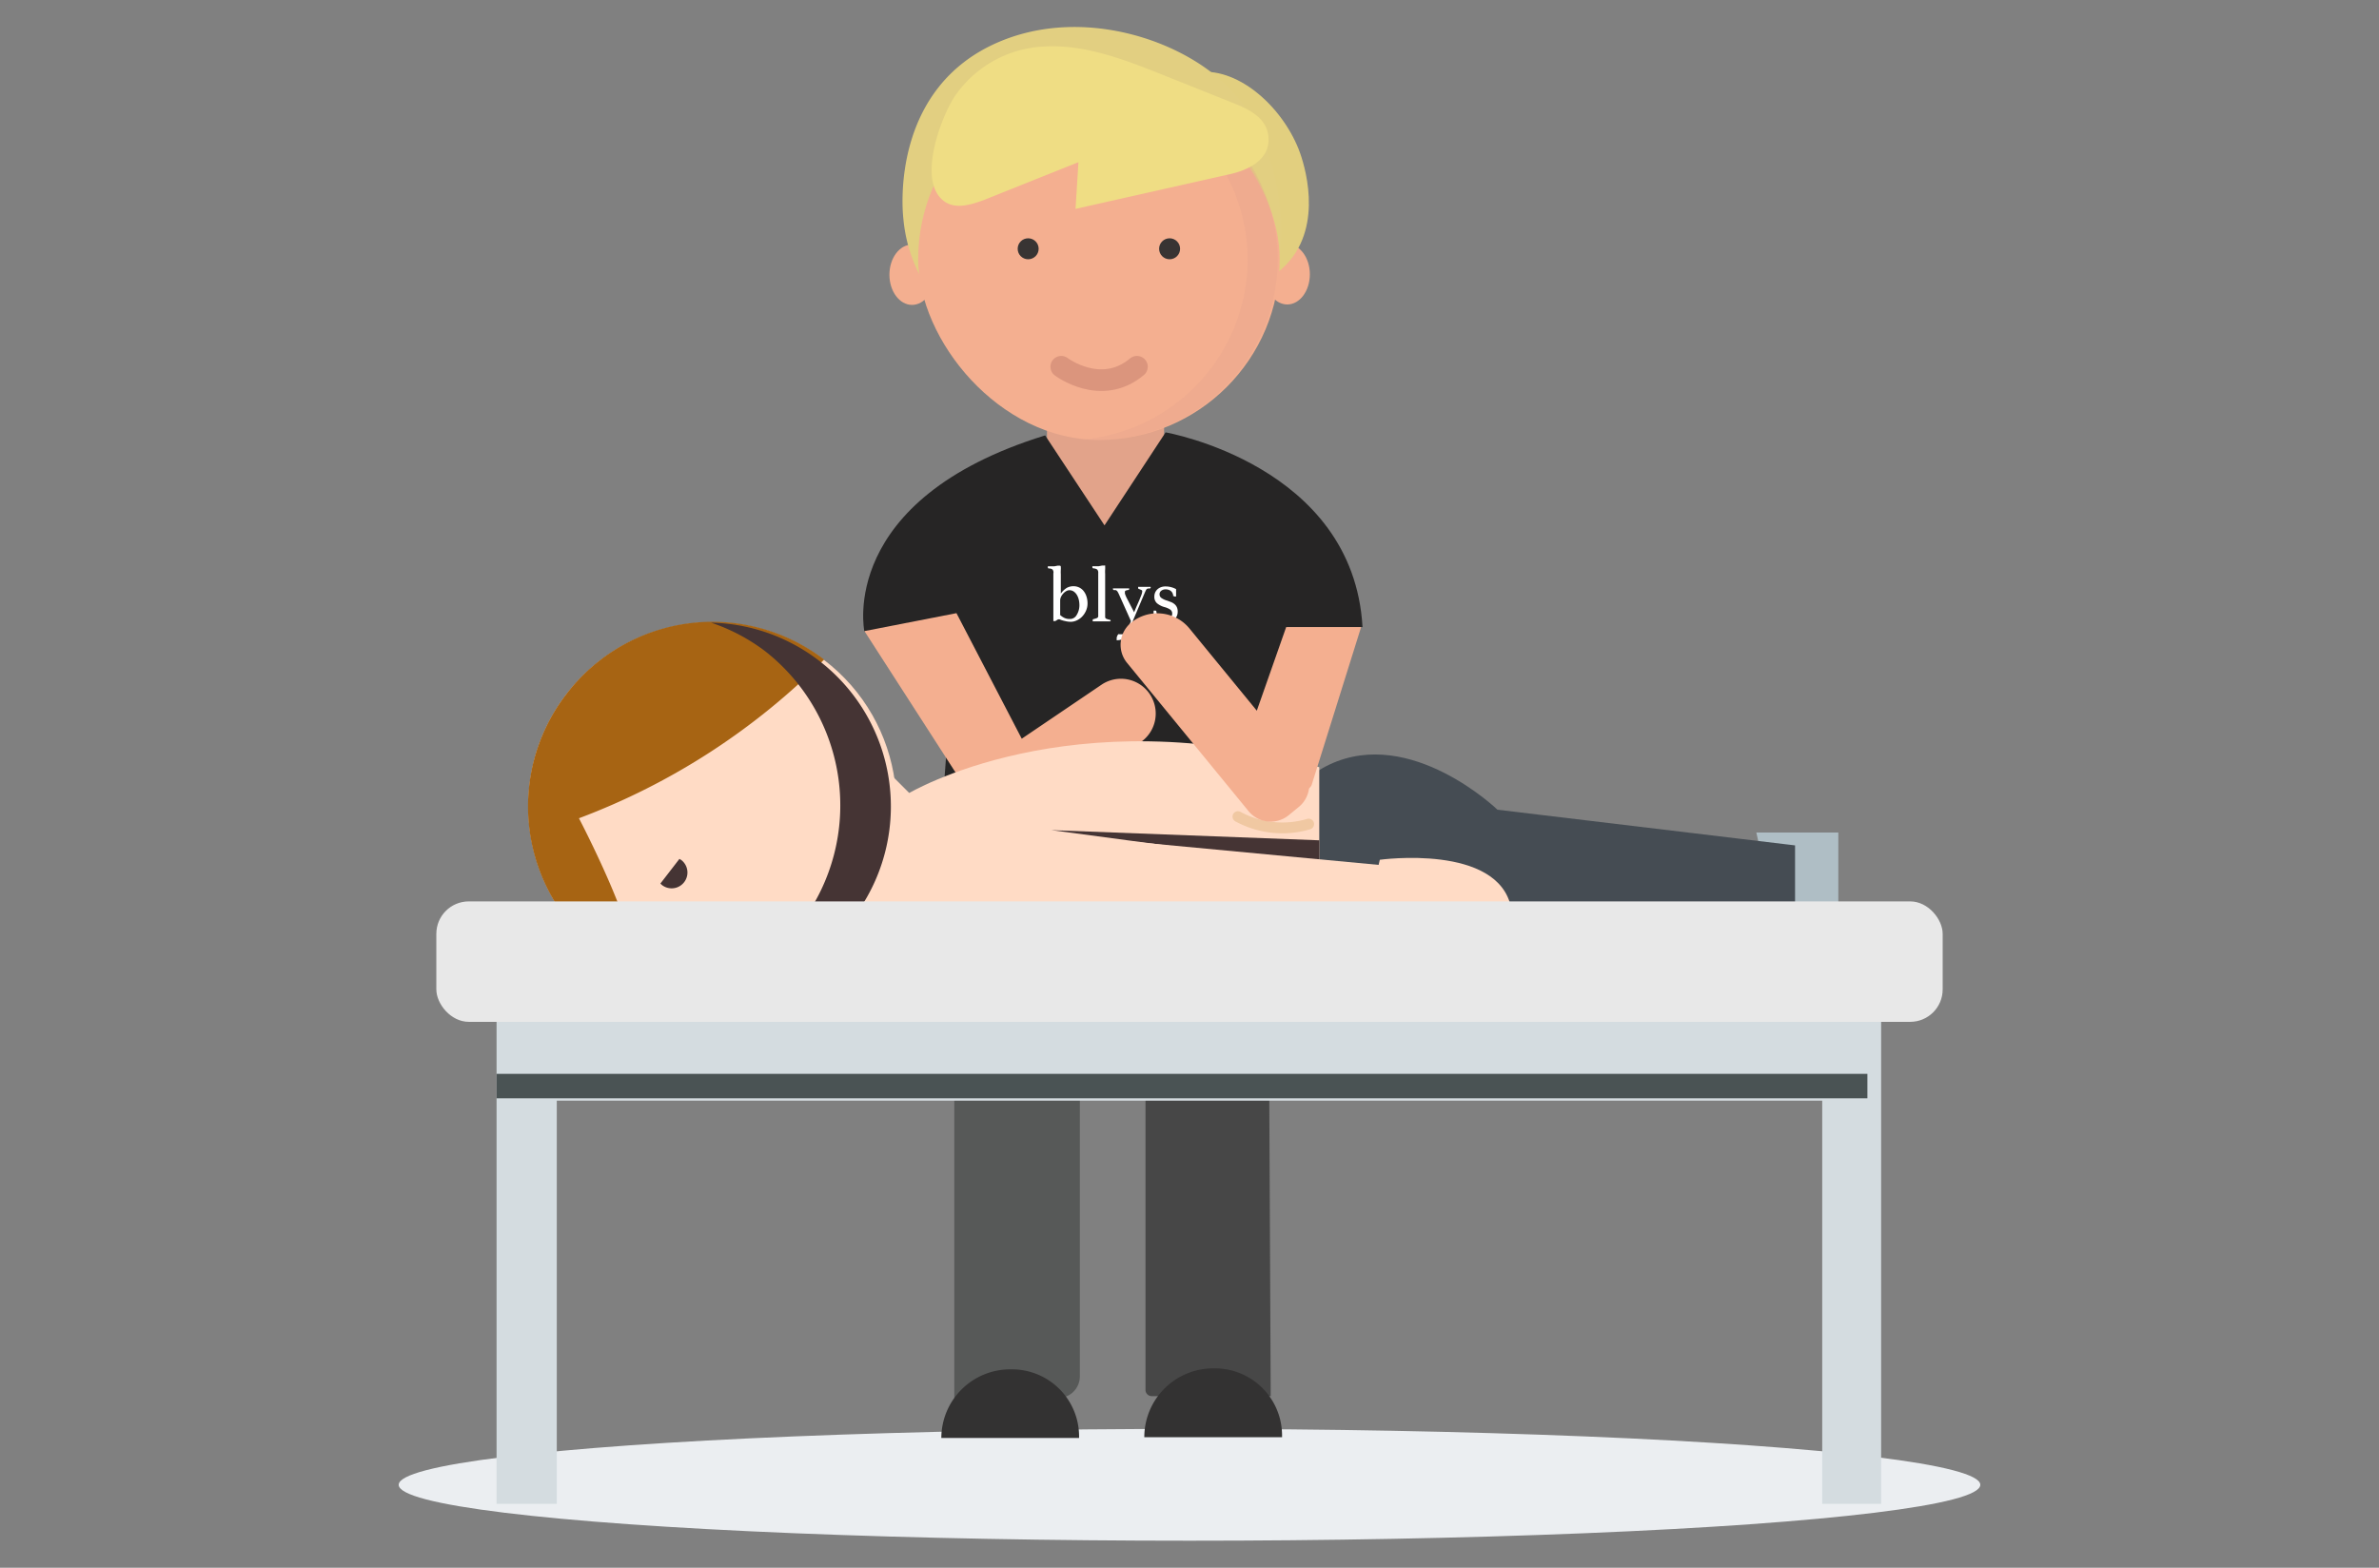 <svg xmlns="http://www.w3.org/2000/svg" viewBox="0 0 220 145">
  <rect x="0" y="0" width="220" height="145" fill="#808080" stroke="none"/>
  <defs>
    <style>
      .cls-1 {
        isolation: isolate;
      }

      .cls-2 {
        fill: #ebeef1;
      }

      .cls-3 {
        fill: #575958;
      }

      .cls-4 {
        fill: #474747;
      }

      .cls-5 {
        fill: #42b396;
      }

      .cls-6 {
        fill: #e2a38a;
      }

      .cls-7 {
        fill: #333232;
      }

      .cls-8 {
        fill: #262525;
      }

      .cls-9 {
        fill: #f4af90;
      }

      .cls-10 {
        fill: #e2cf7f;
      }

      .cls-11 {
        fill: #e2cf81;
      }

      .cls-12 {
        fill: #383433;
      }

      .cls-13, .cls-23 {
        fill: none;
        stroke-linecap: round;
        stroke-miterlimit: 10;
      }

      .cls-13 {
        stroke: #db957d;
        stroke-width: 2px;
      }

      .cls-14 {
        fill: #afbec5;
      }

      .cls-15 {
        fill: #454c53;
      }

      .cls-16 {
        fill: #ffdbc5;
      }

      .cls-17 {
        fill: #a76413;
      }

      .cls-18, .cls-19 {
        fill: #453434;
      }

      .cls-18 {
        mix-blend-mode: soft-light;
      }

      .cls-20 {
        fill: #d4dce0;
      }

      .cls-21 {
        fill: #4a5354;
      }

      .cls-22 {
        fill: #e8e8e8;
      }

      .cls-23 {
        stroke: #f0c8a2;
      }

      .cls-24 {
        fill: #e5a58c;
        opacity: 0.35;
      }

      .cls-25 {
        fill: #efdd84;
      }

      .cls-26 {
        fill: #fff;
      }
    </style>
  </defs>
  <title>deep tissue</title>
  <g class="cls-1">
    <g id="OBJECTS">
      <g>
        <ellipse class="cls-2" cx="110" cy="137.33" rx="73.13" ry="5.17"/>
        <path class="cls-3" d="M88.25,79H99.86a0,0,0,0,1,0,0v48.3a2,2,0,0,1-2,2H88.25a0,0,0,0,1,0,0V79A0,0,0,0,1,88.25,79Z"/>
        <path class="cls-4" d="M117.51,129.13h-11a0.58,0.58,0,0,1-.58-0.58V78.83l11.34,0.27Z"/>
        <path class="cls-5" d="M110.23,88.84s17.24,3.52,17.88-10.8l-29-.46Z"/>
        <rect class="cls-6" x="96.82" y="37.75" width="10.83" height="13.74"/>
        <path class="cls-7" d="M93.42,126.65h0.16a6.21,6.21,0,0,1,6.21,6.21V133a0,0,0,0,1,0,0H87.05a0,0,0,0,1,0,0v0A6.37,6.37,0,0,1,93.42,126.65Z"/>
        <path class="cls-7" d="M112.19,126.56h0.16a6.21,6.21,0,0,1,6.21,6.21v0.16a0,0,0,0,1,0,0H105.82a0,0,0,0,1,0,0v0a6.37,6.37,0,0,1,6.37-6.37Z"/>
        <path class="cls-8" d="M79.93,58.38S77.4,46.21,96.65,40.27l5.49,8.32,5.65-8.6S125.15,43,126,58h-6.92l-0.42,20H86.9l1.55-21.05S79.69,58.6,79.93,58.38Z"/>
        <ellipse class="cls-9" cx="119.04" cy="25.37" rx="2.09" ry="2.79"/>
        <ellipse class="cls-9" cx="84.34" cy="25.41" rx="2.09" ry="2.79"/>
        <path class="cls-10" d="M110.53,6.71c3.79-.64,7.93,3,9.56,7.08,0.21,0.52,2.31,6-.5,9.91-3.38,4.71-11.87,4.47-15.09.18C100.55,18.64,104.72,7.69,110.53,6.71Z"/>
        <path class="cls-11" d="M83.54,20.23c-0.1-.85-1.16-12.15,8.9-16.38,7-2.95,15.16-.68,19.79,3a15.32,15.32,0,0,1,5.22,7.87c0.42,1.32,3.8,12.45-4.45,17.93-7.49,5-19.76,2.09-25.46-3.74A14.24,14.24,0,0,1,83.54,20.23Z"/>
        <rect class="cls-9" x="84.91" y="7.26" width="33.43" height="33.43" rx="16.72" ry="16.72"/>
        <circle class="cls-12" cx="95.08" cy="23.01" r="0.97"/>
        <circle class="cls-12" cx="108.16" cy="23.01" r="0.97"/>
        <path class="cls-13" d="M98.14,33.92s3.68,2.79,7,0"/>
        <path class="cls-9" d="M99.6,60.63h0a3.21,3.21,0,0,1,3.21,3.21v8a5,5,0,0,1-5,5H96.38a0,0,0,0,1,0,0v-13a3.21,3.21,0,0,1,3.21-3.21Z" transform="translate(100.69 -52.27) rotate(55.9)"/>
        <path class="cls-9" d="M97.37,73.87L88.45,56.71l-8.51,1.66,9.33,14.48c0.41,0.66,3.66,1.72,5.16,1.86l1,0.11C96.89,75,97.78,74.53,97.37,73.87Z"/>
        <g>
          <path class="cls-14" d="M163.73,83S166,90,170,90V77h-7.58Z"/>
          <path class="cls-15" d="M120.88,84H166V78.19l-27.52-3.3s-8-7.72-15.53-4.18S120.88,84,120.88,84Z"/>
          <polygon class="cls-16" points="81.7 70.96 84.53 73.79 86.42 86.06 75.72 85.75 81.7 70.96"/>
          <g>
            <circle class="cls-16" cx="65.88" cy="74.58" r="17.03" transform="translate(-33.38 81.67) rotate(-52.63)"/>
            <path class="cls-17" d="M52.34,64.24A17,17,0,0,1,76.21,61,63.14,63.14,0,0,1,53.54,75.68s9.48,18.15,2,12.44A17,17,0,0,1,52.34,64.24Z"/>
            <path class="cls-18" d="M70.72,60.2a18.11,18.11,0,0,1,3.37,25.15A17.74,17.74,0,0,1,65,91.59a17,17,0,1,0,.76-34A17.49,17.49,0,0,1,70.72,60.2Z"/>
            <path class="cls-19" d="M61.07,81.72l0.15,0.14A1.46,1.46,0,0,0,63,79.54l-0.17-.1Z"/>
          </g>
          <path class="cls-16" d="M84,73.39s15-9,38-2.43V84H85S82.5,78.11,84,73.39Z"/>
          <polygon class="cls-18" points="122 77.72 122 80.08 97.22 76.78 122 77.72"/>
          <path class="cls-16" d="M127.6,79.52s11-1.52,12.15,4.48H126.54Z"/>
          <polyline class="cls-16" points="96.51 77.08 129.58 80.19 129.14 84 100 84"/>
        </g>
        <path class="cls-9" d="M113.9,72.35c-0.19.59,0.86,1.21,2.65,1.28l1.18,0.09c1.79,0.06,3.39-.55,3.57-1.13L125.87,58h-6.93Z"/>
        <polygon class="cls-20" points="168.51 139.09 168.51 101.8 51.49 101.8 51.49 139.09 45.92 139.09 45.92 88.94 173.96 88.94 173.96 139.09 168.51 139.09"/>
        <rect class="cls-21" x="45.92" y="99.32" width="126.77" height="2.26"/>
        <rect class="cls-22" x="40.35" y="83.37" width="139.3" height="11.14" rx="3" ry="3"/>
        <path class="cls-23" d="M114.48,75.53a8.6,8.6,0,0,0,6.54.69"/>
        <path class="cls-24" d="M101.45,7.3h0c-0.47,0-.93,0-1.39.06A16.77,16.77,0,0,1,115.38,24h0a16.77,16.77,0,0,1-15.32,16.66c0.46,0,.92.06,1.39,0.06h0A16.77,16.77,0,0,0,118.16,24h0A16.77,16.77,0,0,0,101.45,7.3Z"/>
        <path class="cls-25" d="M87.18,18.51c1.07,0.91,2.53.45,3.78,0L99.73,15l-0.27,4.32,14.28-3.21c1.58-.36,3.54-1.22,3.57-3.15s-1.66-2.78-3.07-3.35L107.72,7c-3.6-1.44-7.3-2.9-11.1-2.7a10.57,10.57,0,0,0-8.46,4.81C86.89,11.21,84.93,16.61,87.18,18.51Z"/>
        <g>
          <path class="cls-26" d="M97.42,53a0.49,0.49,0,0,0-.08-0.32A0.5,0.5,0,0,0,97,52.58a0.1,0.1,0,0,1-.1-0.1,0.43,0.43,0,0,1,0-.1H97.2l0.29,0,0.31-.06,0.2,0a0.1,0.1,0,0,1,.1.11,2.17,2.17,0,0,1,0,.29,3,3,0,0,0,0,.4V54.9a2,2,0,0,1,.54-0.52,1.24,1.24,0,0,1,.65-0.16,1.17,1.17,0,0,1,.89.41,1.56,1.56,0,0,1,.28.5,2,2,0,0,1,.11.67,1.66,1.66,0,0,1-.16.73,1.86,1.86,0,0,1-.38.54,1.65,1.65,0,0,1-.5.33,1.31,1.31,0,0,1-.5.11,2.16,2.16,0,0,1-.54-0.07A2.34,2.34,0,0,1,98,57.29a0.43,0.43,0,0,0-.16,0l-0.13.08-0.11.07-0.08,0a0.22,0.22,0,0,1-.11,0V57.09q0-.09,0-0.18t0-.21V53ZM98,56.84a1.48,1.48,0,0,0,.41.3,1.12,1.12,0,0,0,.51.11,0.7,0.7,0,0,0,.64-0.36A1.72,1.72,0,0,0,99.82,56a2.25,2.25,0,0,0-.06-0.54A1.51,1.51,0,0,0,99.57,55a1,1,0,0,0-.29-0.3,0.7,0.7,0,0,0-.39-0.11,0.59,0.59,0,0,0-.3.09,1.13,1.13,0,0,0-.27.22,1.18,1.18,0,0,0-.2.3,0.79,0.79,0,0,0-.08.34v1.31Z"/>
          <path class="cls-26" d="M102.66,57.47l-0.39,0h-0.82l-0.4,0a0.63,0.63,0,0,1,0-.12,0.08,0.08,0,0,1,.07-0.09,1.61,1.61,0,0,0,.3-0.09,0.19,0.19,0,0,0,.14-0.17V53a0.43,0.43,0,0,0-.09-0.32,0.61,0.61,0,0,0-.35-0.11,0.1,0.1,0,0,1-.1-0.1,0.43,0.43,0,0,1,0-.1h0.27l0.31,0,0.31-.06,0.2,0a0.11,0.11,0,0,1,.09,0,0.13,0.13,0,0,1,0,.08,2.25,2.25,0,0,1,0,.29,3,3,0,0,0,0,.39v4a0.18,0.18,0,0,0,.14.17,1.5,1.5,0,0,0,.31.09,0.08,0.08,0,0,1,.06.09A0.64,0.64,0,0,1,102.66,57.47Z"/>
          <path class="cls-26" d="M104.88,56.63q0.11-.28.24-0.58l0.25-.57q0.11-.27.19-0.48a1.11,1.11,0,0,0,.07-0.32,0.11,0.11,0,0,0-.06-0.1l-0.13-.06-0.13-.05a0.09,0.09,0,0,1-.06-0.09,0.2,0.2,0,0,1,0,0V54.28l0.62,0h0.3l0.24,0a0.12,0.12,0,0,1,0,.05v0a0.1,0.1,0,0,1-.1.1l-0.17,0-0.1.06a0.38,0.38,0,0,0-.07.1l-0.08.17-1.52,3.59A1.26,1.26,0,0,1,104,59a1.09,1.09,0,0,1-.64.21,0.1,0.1,0,0,1-.09,0,0.12,0.12,0,0,1,0-.08,0.75,0.75,0,0,1,0-.17,0.86,0.86,0,0,1,.06-0.17,0.45,0.45,0,0,1,.09-0.13,0.14,0.14,0,0,1,.1,0h0.22a0.47,0.47,0,0,0,.3-0.08,0.64,0.64,0,0,0,.17-0.25l0.38-.88-1.14-2.54-0.09-.17a0.45,0.45,0,0,0-.08-0.1,0.27,0.27,0,0,0-.1-0.06l-0.16,0a0.11,0.11,0,0,1-.1-0.11,0.37,0.37,0,0,1,0,0,0.12,0.12,0,0,1,0-.05l0.3,0h0.89l0.31,0a0.12,0.12,0,0,1,0,.05v0a0.09,0.09,0,0,1-.1.1,0.82,0.82,0,0,0-.23.06,0.1,0.1,0,0,0-.06.09,1,1,0,0,0,0,.19,2.85,2.85,0,0,0,.15.37Z"/>
          <path class="cls-26" d="M108.58,55.13a0.12,0.12,0,0,1-.09,0,0.12,0.12,0,0,1,0-.06,0.62,0.62,0,0,0-.24-0.43,0.81,0.81,0,0,0-.47-0.13,0.63,0.63,0,0,0-.38.12,0.4,0.4,0,0,0-.17.34,0.41,0.41,0,0,0,.15.32,1.67,1.67,0,0,0,.55.26l0.4,0.15a1.22,1.22,0,0,1,.31.2,0.81,0.81,0,0,1,.2.28,1,1,0,0,1,.07.4,1,1,0,0,1-.07.37,0.84,0.84,0,0,1-.22.31,1.09,1.09,0,0,1-.36.22,1.5,1.5,0,0,1-.52.08,2.87,2.87,0,0,1-.53-0.06,1.73,1.73,0,0,1-.53-0.19q0-.19,0-0.4t0-.43h0.07a0.28,0.28,0,0,1,.13,0,0.1,0.1,0,0,1,.06.09,0.74,0.74,0,0,0,.24.5,0.85,0.85,0,0,0,.59.19,0.71,0.71,0,0,0,.47-0.14,0.46,0.46,0,0,0,.16-0.37,0.44,0.44,0,0,0-.18-0.37,1.78,1.78,0,0,0-.53-0.23,1.87,1.87,0,0,1-.69-0.35,0.79,0.79,0,0,1-.25-0.63,0.9,0.9,0,0,1,.28-0.66,1,1,0,0,1,.33-0.2,1.19,1.19,0,0,1,.43-0.07,2,2,0,0,1,.56.08,1.83,1.83,0,0,1,.41.17v0.14q0,0.09,0,.18V55q0,0.09,0,.17h-0.17Z"/>
        </g>
        <path class="cls-9" d="M111.78,54.6H113a2.64,2.64,0,0,1,2.64,2.64V75A2.64,2.64,0,0,1,113,77.61h0a3.84,3.84,0,0,1-3.84-3.84V57.24a2.64,2.64,0,0,1,2.64-2.64Z" transform="translate(241.19 46.01) rotate(140.67)"/>
      </g>
    </g>
  </g>
</svg>
